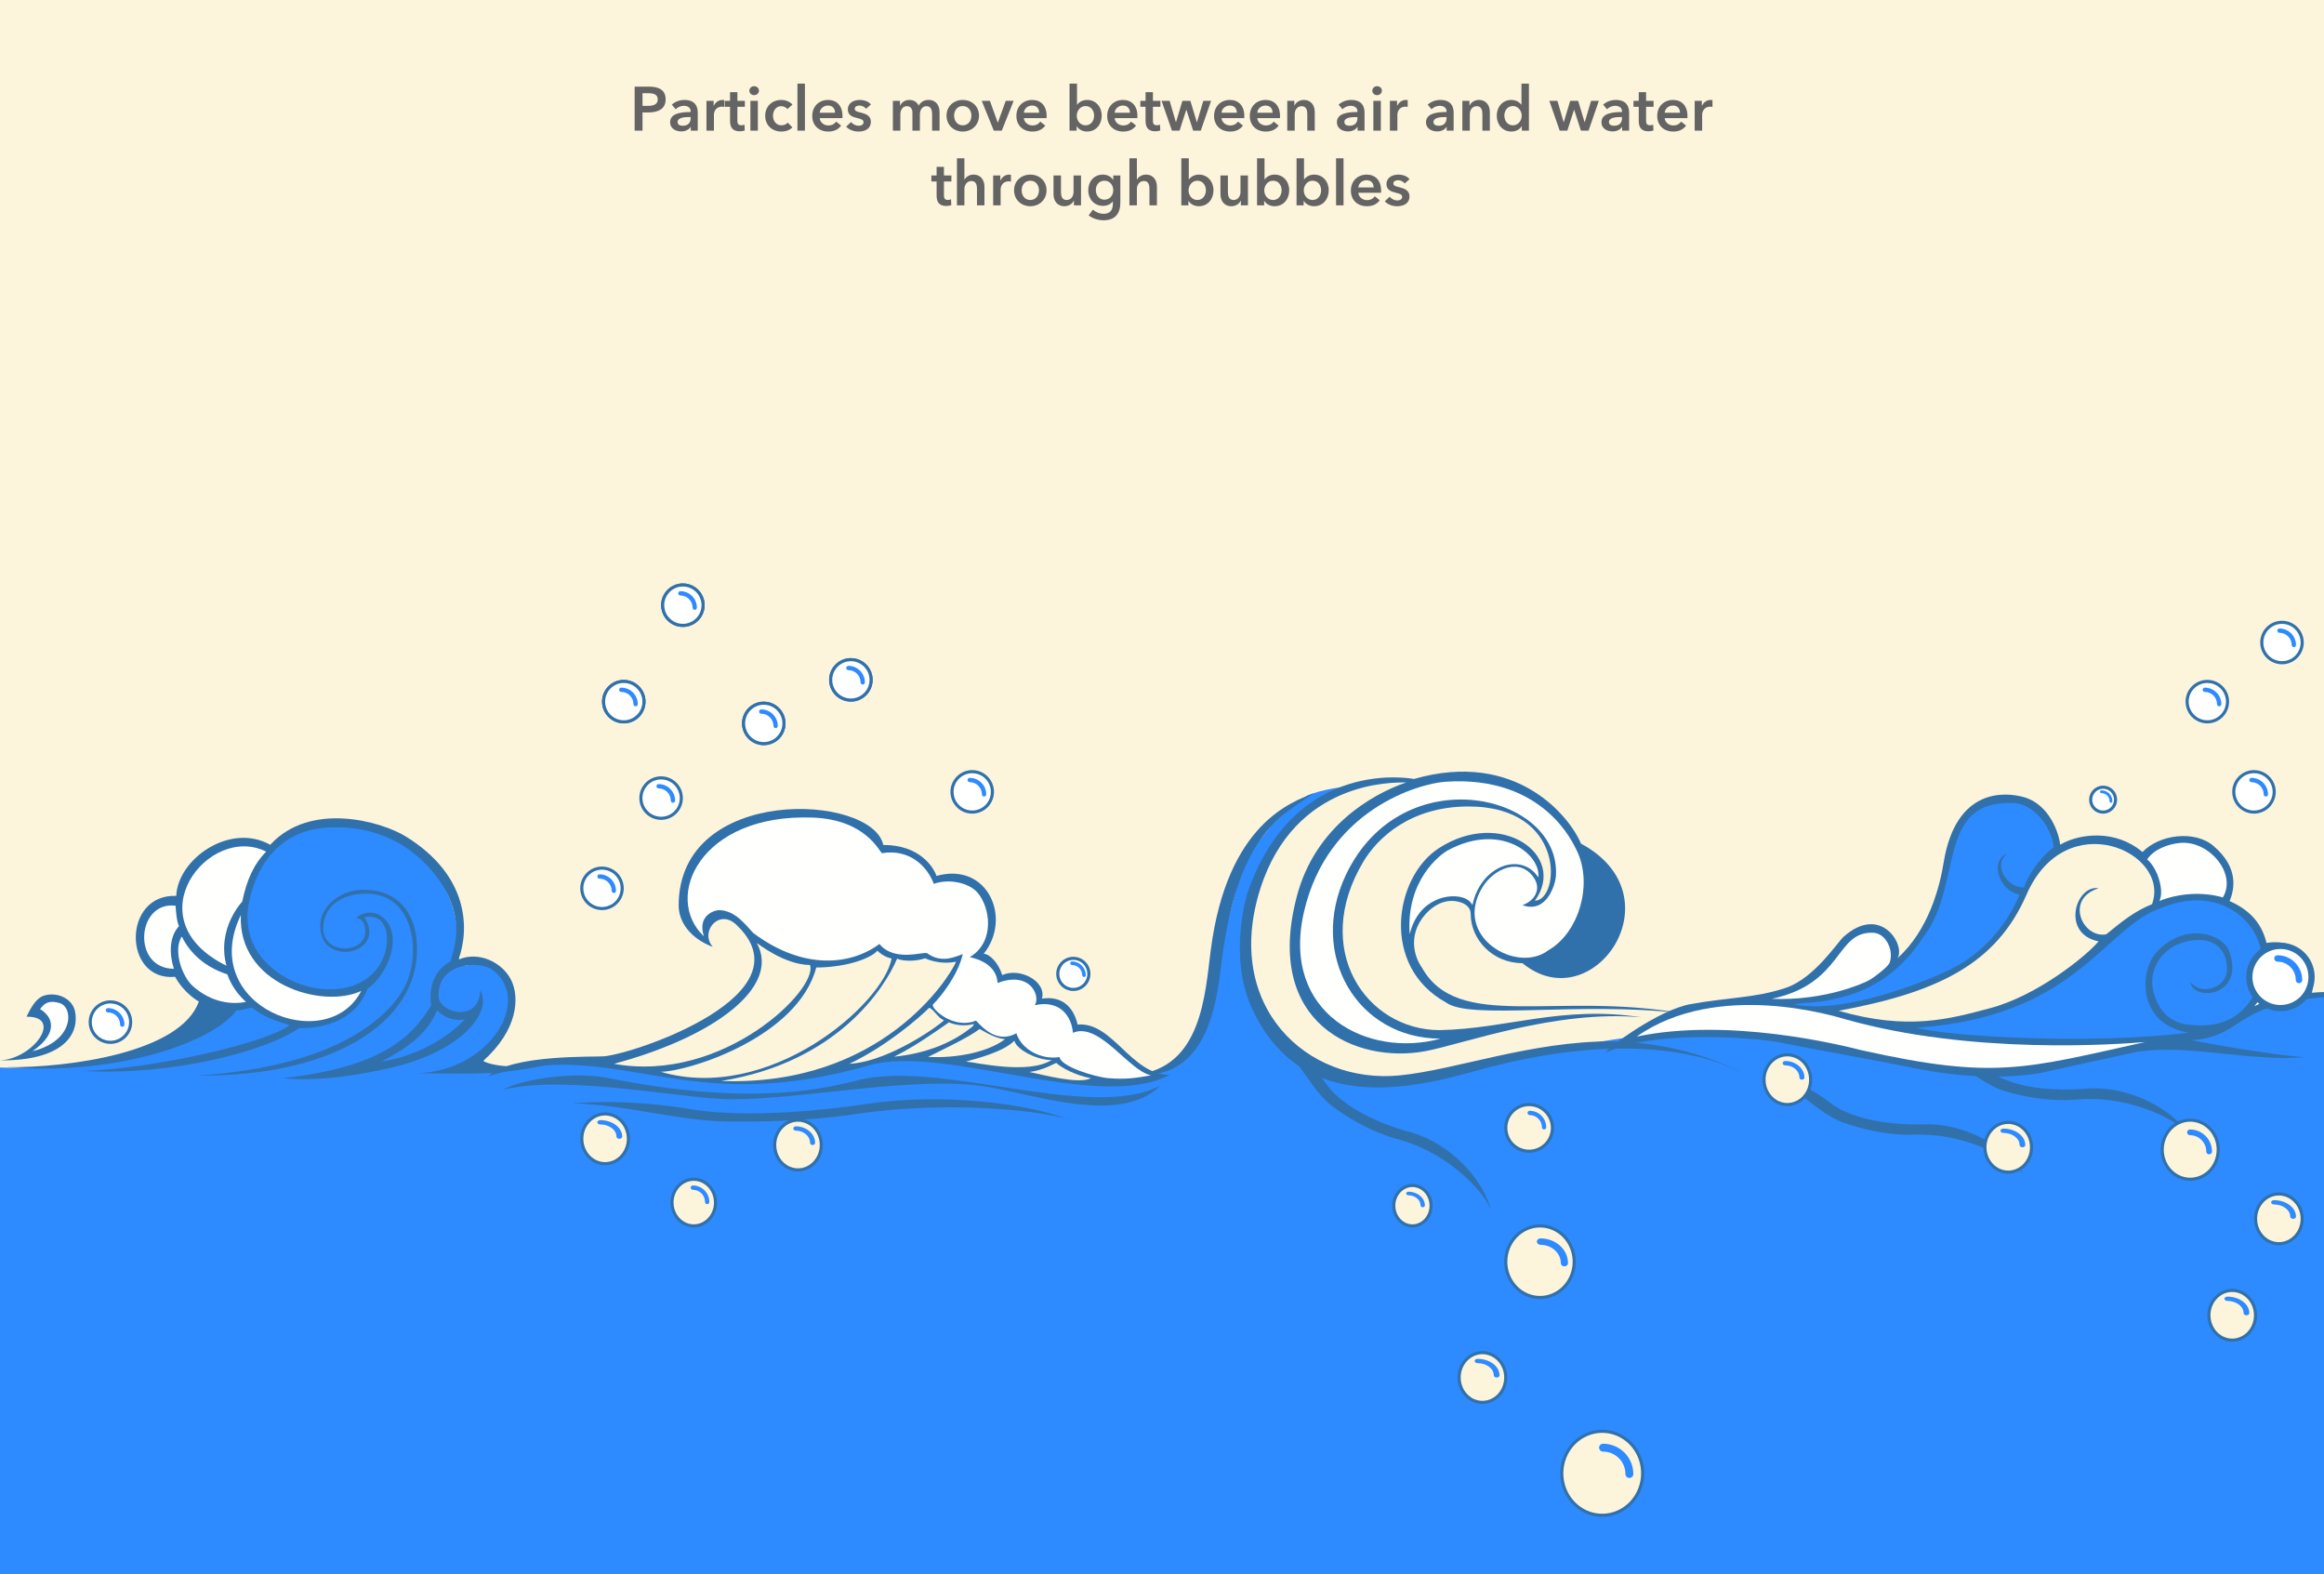 <?xml version="1.0" encoding="UTF-8"?>
<svg width="747px" height="506px" viewBox="0 0 747 506" version="1.1" xmlns="http://www.w3.org/2000/svg" xmlns:xlink="http://www.w3.org/1999/xlink">
    <title>bubbleCycle</title>
    <g id="bubbleCycle" stroke="none" stroke-width="1" fill="none" fill-rule="evenodd">
        <rect fill="#FDF4DC" x="0" y="0" width="747" height="506"></rect>
        <path d="M-3,343 C7.631,343.366 15.631,343.366 21,343 C26.369,342.634 33.036,341.634 41,340 C59,334 69,329.667 71,327 C73,324.333 75,320 77,314 C77.743,294.003 80.076,281.337 84,276 C92.976,263.793 113.558,263.596 116,265 C119.363,266.934 128.922,269.414 136,276 C142.704,282.238 147.034,292.394 147,301 C146.967,309.343 148.045,311.104 151,310 C151.684,309.744 153.017,309.411 155,309 C160.333,309.667 163.333,313.333 164,320 C165,330 147.386,344.183 160,344 C167.428,343.892 173.113,341.185 180,341 C231.289,339.623 269.039,339 290,339 C330.667,339 356.333,341.667 367,347 L380,341 L388,328 L393,302 L400,276 L409,265 C413.238,261.033 416.571,258.366 419,257 C420.295,256.272 418.195,256.268 422,255 C424.536,254.155 427.536,253.488 431,253 C425.613,256.728 421.613,259.728 419,262 C416.387,264.272 412.72,267.939 408,273 L399,305 L406,330 L427,346 L448.325,349.018 C493.571,337.39 528.129,331.384 552,331 C575.871,330.616 603.871,335.283 636,345 C669.887,338.267 694.887,332.6 711,328 C727.113,323.4 739.113,320.733 747,320 L747,542 L0,542 L-3,343 Z" id="Rectangle" fill="#2E8AFF"></path>
        <path d="M489,365.426 C485.4,361.929 468.626,357.374 452.123,362.609 C450.359,363.169 441.899,366.514 427.935,365.932 C419.523,365.581 409.916,359.037 401,358.668 C401,358.668 409.766,356.367 421.998,361.034 C434.109,365.628 452.059,359.207 453.162,358.837 C466.673,354.316 482.139,358.76 489,365.426" id="Fill-28" fill="#3071AB" transform="translate(445, 361.5) rotate(34) translate(-445, -361.5) "></path>
        <path d="M706,354.426 C702.4,350.929 685.626,346.374 669.123,351.609 C667.359,352.169 658.899,355.514 644.935,354.932 C636.523,354.581 626.916,348.037 618,347.668 C618,347.668 626.766,345.367 638.998,350.034 C651.109,354.628 669.059,348.207 670.162,347.837 C683.673,343.316 699.139,347.76 706,354.426" id="Fill-28" fill="#3071AB" transform="translate(662, 350.5) rotate(14) translate(-662, -350.5) "></path>
        <path d="M654,365.426 C650.4,361.929 633.626,357.374 617.123,362.609 C615.359,363.169 606.899,366.514 592.935,365.932 C584.523,365.581 574.916,359.037 566,358.668 C566,358.668 574.766,356.367 586.998,361.034 C599.109,365.628 617.059,359.207 618.162,358.837 C631.673,354.316 647.139,358.76 654,365.426" id="Fill-28" fill="#3071AB" transform="translate(610, 361.5) rotate(17) translate(-610, -361.5) "></path>
        <path d="M206.52,42 L206.52,36.14 L208.46,36.14 C211.46,36.14 213.96,35.06 213.96,31.94 C213.96,28.98 211.86,27.84 208.62,27.84 L204,27.84 L204,42 L206.52,42 Z M208.28,34.02 L206.52,34.02 L206.52,29.96 L208.36,29.96 C209.92,29.96 211.42,30.26 211.42,31.94 C211.42,33.62 209.92,34.02 208.28,34.02 Z M219,42.24 C220.36,42.24 221.5,41.62 221.98,40.78 L222.04,40.78 L222.04,42 L224.28,42 L224.28,36.16 C224.28,34.24 223.44,32.12 220,32.12 C218.54,32.12 217.02,32.64 215.94,33.64 L217.18,35.1 C217.8,34.48 218.78,34 219.8,34 C221,34 222,34.58 222,35.76 L222,36 C219,36 215.4,36.4 215.4,39.26 C215.4,41.5 217.46,42.24 219,42.24 Z M219.48,40.42 C218.66,40.42 217.8,40.14 217.8,39.22 C217.8,37.8 219.94,37.62 221.46,37.62 L222,37.62 L222,37.96 C222,39.48 221.12,40.42 219.48,40.42 Z M229.48,42 L229.48,36.86 C229.48,36.16 229.9,34.28 232.06,34.28 C232.28,34.28 232.48,34.3 232.8,34.38 L232.8,32.18 C232.64,32.14 232.4,32.12 232.22,32.12 C230.96,32.12 229.94,32.9 229.42,34 L229.38,34 L229.38,32.4 L227.08,32.4 L227.08,42 L229.48,42 Z M237.78,42.2 C238.32,42.2 238.96,42.1 239.38,41.94 L239.3,40.06 C239.02,40.2 238.6,40.26 238.28,40.26 C237.22,40.26 237.02,39.64 237.02,38.78 L237.02,34.32 L239.42,34.32 L239.42,32.4 L237.02,32.4 L237.02,29.62 L234.66,29.62 L234.66,32.4 L232.98,32.4 L232.98,34.32 L234.66,34.32 L234.66,38.8 C234.66,40.64 235.24,42.2 237.78,42.2 Z M242.38,30.58 C243.26,30.58 243.94,29.96 243.94,29.14 C243.94,28.32 243.26,27.7 242.38,27.7 C241.5,27.7 240.86,28.38 240.86,29.14 C240.86,29.9 241.5,30.58 242.38,30.58 Z M243.6,42 L243.6,32.4 L241.2,32.4 L241.2,42 L243.6,42 Z M251.16,42.28 C252.58,42.28 253.9,41.8 254.7,40.94 L253.2,39.42 C252.74,39.98 251.92,40.28 251.18,40.28 C249.36,40.28 248.46,38.7 248.46,37.2 C248.46,35.7 249.34,34.12 251.1,34.12 C251.88,34.12 252.7,34.52 253.08,35.06 L254.72,33.62 C253.96,32.68 252.5,32.12 251.1,32.12 C248.28,32.12 245.96,34.08 245.96,37.2 C245.96,40.4 248.32,42.28 251.16,42.28 Z M258.72,42 L258.72,26.88 L256.32,26.88 L256.32,42 L258.72,42 Z M266.24,42.28 C268.06,42.28 269.42,41.64 270.36,40.36 L268.76,39.08 C268.22,39.84 267.42,40.32 266.22,40.32 C264.82,40.32 263.58,39.32 263.48,37.96 L270.78,37.96 C270.8,37.74 270.8,37.54 270.8,37.32 C270.8,33.86 268.84,32.12 266.16,32.12 C263.26,32.12 261.08,34.16 261.08,37.26 C261.08,40.38 263.28,42.28 266.24,42.28 Z M268.4,36.24 L263.48,36.24 C263.58,34.9 264.72,33.92 266.14,33.92 C267.7,33.92 268.4,35 268.4,36.24 Z M275.92,42.28 C278.02,42.28 279.92,41.42 279.92,39.08 C279.92,37.2 278.24,36.56 276.82,36.22 C275.48,35.9 274.74,35.7 274.74,34.96 C274.74,34.2 275.52,33.92 276.28,33.92 C277.16,33.92 277.96,34.4 278.38,34.96 L279.94,33.58 C279.16,32.6 277.72,32.12 276.34,32.12 C274.44,32.12 272.52,33.04 272.52,35.18 C272.52,36.98 273.94,37.56 275.36,37.9 C276.82,38.24 277.56,38.48 277.56,39.28 C277.56,40.14 276.72,40.42 276.02,40.42 C274.98,40.42 274.08,39.9 273.56,39.22 L271.98,40.7 C272.9,41.72 274.44,42.28 275.92,42.28 Z M289.4,42 L289.4,36.72 C289.4,35.44 290.06,34.12 291.5,34.12 C292.72,34.12 293.28,35.02 293.28,36.2 L293.28,42 L295.68,42 L295.68,36.76 C295.68,35.52 296.3,34.12 297.8,34.12 C299.34,34.12 299.6,35.54 299.6,36.68 L299.6,42 L302,42 L302,36 C302,34.04 300.96,32.12 298.46,32.12 C297.02,32.12 295.94,32.78 295.3,33.94 C294.76,32.86 293.78,32.12 292.3,32.12 C290.76,32.12 289.74,33 289.32,33.94 L289.28,33.94 L289.28,32.4 L287,32.4 L287,42 L289.4,42 Z M309.46,42.28 C312.36,42.28 314.68,40.18 314.68,37.16 C314.68,34.14 312.36,32.12 309.46,32.12 C306.56,32.12 304.24,34.14 304.24,37.16 C304.24,40.18 306.56,42.28 309.46,42.28 Z M309.46,40.28 C307.56,40.28 306.68,38.66 306.68,37.16 C306.68,35.66 307.56,34.08 309.46,34.08 C311.36,34.08 312.24,35.66 312.24,37.16 C312.24,38.66 311.36,40.28 309.46,40.28 Z M322,42 L325.82,32.4 L323.28,32.4 L320.74,39.4 L320.7,39.4 L318.18,32.4 L315.56,32.4 L319.44,42 L322,42 Z M331.86,42.28 C333.68,42.28 335.04,41.64 335.98,40.36 L334.38,39.08 C333.84,39.84 333.04,40.32 331.84,40.32 C330.44,40.32 329.2,39.32 329.1,37.96 L336.4,37.96 C336.42,37.74 336.42,37.54 336.42,37.32 C336.42,33.86 334.46,32.12 331.78,32.12 C328.88,32.12 326.7,34.16 326.7,37.26 C326.7,40.38 328.9,42.28 331.86,42.28 Z M334.02,36.24 L329.1,36.24 C329.2,34.9 330.34,33.92 331.76,33.92 C333.32,33.92 334.02,35 334.02,36.24 Z M349.4,42.28 C352.32,42.28 354.12,39.96 354.12,37.16 C354.12,34.32 352.2,32.12 349.46,32.12 C347.7,32.12 346.74,33 346.24,33.62 L346.18,33.62 L346.18,26.88 L343.78,26.88 L343.78,42 L346.06,42 L346.06,40.56 L346.1,40.56 C346.76,41.66 348.06,42.28 349.4,42.28 Z M348.92,40.28 C347.16,40.28 346.1,38.7 346.1,37.2 C346.1,35.7 347.16,34.08 348.92,34.08 C350.78,34.08 351.68,35.66 351.68,37.16 C351.68,38.66 350.78,40.28 348.92,40.28 Z M361.04,42.28 C362.86,42.28 364.22,41.64 365.16,40.36 L363.56,39.08 C363.02,39.84 362.22,40.32 361.02,40.32 C359.62,40.32 358.38,39.32 358.28,37.96 L365.58,37.96 C365.6,37.74 365.6,37.54 365.6,37.32 C365.6,33.86 363.64,32.12 360.96,32.12 C358.06,32.12 355.88,34.16 355.88,37.26 C355.88,40.38 358.08,42.28 361.04,42.28 Z M363.2,36.24 L358.28,36.24 C358.38,34.9 359.52,33.92 360.94,33.92 C362.5,33.92 363.2,35 363.2,36.24 Z M371.34,42.2 C371.88,42.2 372.52,42.1 372.94,41.94 L372.86,40.06 C372.58,40.2 372.16,40.26 371.84,40.26 C370.78,40.26 370.58,39.64 370.58,38.78 L370.58,34.32 L372.98,34.32 L372.98,32.4 L370.58,32.4 L370.58,29.62 L368.22,29.62 L368.22,32.4 L366.54,32.4 L366.54,34.32 L368.22,34.32 L368.22,38.8 C368.22,40.64 368.8,42.2 371.34,42.2 Z M379.14,42 L381.3,35.28 L381.34,35.28 L383.52,42 L385.96,42 L389.28,32.4 L386.78,32.4 L384.74,39.28 L384.7,39.28 L382.62,32.4 L380.06,32.4 L378,39.28 L377.96,39.28 L375.96,32.4 L373.36,32.4 L376.7,42 L379.14,42 Z M395.4,42.28 C397.22,42.28 398.58,41.64 399.52,40.36 L397.92,39.08 C397.38,39.84 396.58,40.32 395.38,40.32 C393.98,40.32 392.74,39.32 392.64,37.96 L399.94,37.96 C399.96,37.74 399.96,37.54 399.96,37.32 C399.96,33.86 398,32.12 395.32,32.12 C392.42,32.12 390.24,34.16 390.24,37.26 C390.24,40.38 392.44,42.28 395.4,42.28 Z M397.56,36.24 L392.64,36.24 C392.74,34.9 393.88,33.92 395.3,33.92 C396.86,33.92 397.56,35 397.56,36.24 Z M406.88,42.28 C408.7,42.28 410.06,41.64 411,40.36 L409.4,39.08 C408.86,39.84 408.06,40.32 406.86,40.32 C405.46,40.32 404.22,39.32 404.12,37.96 L411.42,37.96 C411.44,37.74 411.44,37.54 411.44,37.32 C411.44,33.86 409.48,32.12 406.8,32.12 C403.9,32.12 401.72,34.16 401.72,37.26 C401.72,40.38 403.92,42.28 406.88,42.28 Z M409.04,36.24 L404.12,36.24 C404.22,34.9 405.36,33.92 406.78,33.92 C408.34,33.92 409.04,35 409.04,36.24 Z M416.16,42 L416.16,36.72 C416.16,35.44 416.88,34.12 418.4,34.12 C419.94,34.12 420.2,35.54 420.2,36.68 L420.2,42 L422.6,42 L422.6,36 C422.6,34.04 421.56,32.12 419.06,32.12 C417.64,32.12 416.5,32.98 416.08,33.94 L416.04,33.94 L416.04,32.4 L413.76,32.4 L413.76,42 L416.16,42 Z M433.32,42.24 C434.68,42.24 435.82,41.62 436.3,40.78 L436.36,40.78 L436.36,42 L438.6,42 L438.6,36.16 C438.6,34.24 437.76,32.12 434.32,32.12 C432.86,32.12 431.34,32.64 430.26,33.64 L431.5,35.1 C432.12,34.48 433.1,34 434.12,34 C435.32,34 436.32,34.58 436.32,35.76 L436.32,36 C433.32,36 429.72,36.4 429.72,39.26 C429.72,41.5 431.78,42.24 433.32,42.24 Z M433.8,40.42 C432.98,40.42 432.12,40.14 432.12,39.22 C432.12,37.8 434.26,37.62 435.78,37.62 L436.32,37.62 L436.32,37.96 C436.32,39.48 435.44,40.42 433.8,40.42 Z M442.62,30.58 C443.5,30.58 444.18,29.96 444.18,29.14 C444.18,28.32 443.5,27.7 442.62,27.7 C441.74,27.7 441.1,28.38 441.1,29.14 C441.1,29.9 441.74,30.58 442.62,30.58 Z M443.84,42 L443.84,32.4 L441.44,32.4 L441.44,42 L443.84,42 Z M449.16,42 L449.16,36.86 C449.16,36.16 449.58,34.28 451.74,34.28 C451.96,34.28 452.16,34.3 452.48,34.38 L452.48,32.18 C452.32,32.14 452.08,32.12 451.9,32.12 C450.64,32.12 449.62,32.9 449.1,34 L449.06,34 L449.06,32.4 L446.76,32.4 L446.76,42 L449.16,42 Z M461.96,42.24 C463.32,42.24 464.46,41.62 464.94,40.78 L465,40.78 L465,42 L467.24,42 L467.24,36.16 C467.24,34.24 466.4,32.12 462.96,32.12 C461.5,32.12 459.98,32.64 458.9,33.64 L460.14,35.1 C460.76,34.48 461.74,34 462.76,34 C463.96,34 464.96,34.58 464.96,35.76 L464.96,36 C461.96,36 458.36,36.4 458.36,39.26 C458.36,41.5 460.42,42.24 461.96,42.24 Z M462.44,40.42 C461.62,40.42 460.76,40.14 460.76,39.22 C460.76,37.8 462.9,37.62 464.42,37.62 L464.96,37.62 L464.96,37.96 C464.96,39.48 464.08,40.42 462.44,40.42 Z M472.44,42 L472.44,36.72 C472.44,35.44 473.16,34.12 474.68,34.12 C476.22,34.12 476.48,35.54 476.48,36.68 L476.48,42 L478.88,42 L478.88,36 C478.88,34.04 477.84,32.12 475.34,32.12 C473.92,32.12 472.78,32.98 472.36,33.94 L472.32,33.94 L472.32,32.4 L470.04,32.4 L470.04,42 L472.44,42 Z M485.82,42.28 C487.16,42.28 488.46,41.66 489.12,40.56 L489.16,40.56 L489.16,42 L491.44,42 L491.44,26.88 L489.04,26.88 L489.04,33.62 L488.98,33.62 C488.48,33 487.52,32.12 485.76,32.12 C483.02,32.12 481.1,34.32 481.1,37.16 C481.1,39.96 482.9,42.28 485.82,42.28 Z M486.3,40.28 C484.44,40.28 483.54,38.66 483.54,37.16 C483.54,35.66 484.44,34.08 486.3,34.08 C488.06,34.08 489.12,35.7 489.12,37.2 C489.12,38.7 488.06,40.28 486.3,40.28 Z M503.78,42 L505.94,35.28 L505.98,35.28 L508.16,42 L510.6,42 L513.92,32.4 L511.42,32.4 L509.38,39.28 L509.34,39.28 L507.26,32.4 L504.7,32.4 L502.64,39.28 L502.6,39.28 L500.6,32.4 L498,32.4 L501.34,42 L503.78,42 Z M518.36,42.24 C519.72,42.24 520.86,41.62 521.34,40.78 L521.4,40.78 L521.4,42 L523.64,42 L523.64,36.16 C523.64,34.24 522.8,32.12 519.36,32.12 C517.9,32.12 516.38,32.64 515.3,33.64 L516.54,35.1 C517.16,34.48 518.14,34 519.16,34 C520.36,34 521.36,34.58 521.36,35.76 L521.36,36 C518.36,36 514.76,36.4 514.76,39.26 C514.76,41.5 516.82,42.24 518.36,42.24 Z M518.84,40.42 C518.02,40.42 517.16,40.14 517.16,39.22 C517.16,37.8 519.3,37.62 520.82,37.62 L521.36,37.62 L521.36,37.96 C521.36,39.48 520.48,40.42 518.84,40.42 Z M529.86,42.2 C530.4,42.2 531.04,42.1 531.46,41.94 L531.38,40.06 C531.1,40.2 530.68,40.26 530.36,40.26 C529.3,40.26 529.1,39.64 529.1,38.78 L529.1,34.32 L531.5,34.32 L531.5,32.4 L529.1,32.4 L529.1,29.62 L526.74,29.62 L526.74,32.4 L525.06,32.4 L525.06,34.32 L526.74,34.32 L526.74,38.8 C526.74,40.64 527.32,42.2 529.86,42.2 Z M537.84,42.28 C539.66,42.28 541.02,41.64 541.96,40.36 L540.36,39.08 C539.82,39.84 539.02,40.32 537.82,40.32 C536.42,40.32 535.18,39.32 535.08,37.96 L542.38,37.96 C542.4,37.74 542.4,37.54 542.4,37.32 C542.4,33.86 540.44,32.12 537.76,32.12 C534.86,32.12 532.68,34.16 532.68,37.26 C532.68,40.38 534.88,42.28 537.84,42.28 Z M540,36.24 L535.08,36.24 C535.18,34.9 536.32,33.92 537.74,33.92 C539.3,33.92 540,35 540,36.24 Z M547.12,42 L547.12,36.86 C547.12,36.16 547.54,34.28 549.7,34.28 C549.92,34.28 550.12,34.3 550.44,34.38 L550.44,32.18 C550.28,32.14 550.04,32.12 549.86,32.12 C548.6,32.12 547.58,32.9 547.06,34 L547.02,34 L547.02,32.4 L544.72,32.4 L544.72,42 L547.12,42 Z M304.17,66.2 C304.71,66.2 305.35,66.1 305.77,65.94 L305.69,64.06 C305.41,64.2 304.99,64.26 304.67,64.26 C303.61,64.26 303.41,63.64 303.41,62.78 L303.41,58.32 L305.81,58.32 L305.81,56.4 L303.41,56.4 L303.41,53.62 L301.05,53.62 L301.05,56.4 L299.37,56.4 L299.37,58.32 L301.05,58.32 L301.05,62.8 C301.05,64.64 301.63,66.2 304.17,66.2 Z M309.99,66 L309.99,60.76 C309.99,59.48 310.73,58.18 312.25,58.18 C313.79,58.18 314.03,59.58 314.03,60.72 L314.03,66 L316.43,66 L316.43,60 C316.43,58.04 315.39,56.12 312.89,56.12 C311.47,56.12 310.41,56.94 310.03,57.74 L309.99,57.74 L309.99,50.88 L307.59,50.88 L307.59,66 L309.99,66 Z M321.63,66 L321.63,60.86 C321.63,60.16 322.05,58.28 324.21,58.28 C324.43,58.28 324.63,58.3 324.95,58.38 L324.95,56.18 C324.79,56.14 324.55,56.12 324.37,56.12 C323.11,56.12 322.09,56.9 321.57,58 L321.53,58 L321.53,56.4 L319.23,56.4 L319.23,66 L321.63,66 Z M331.17,66.28 C334.07,66.28 336.39,64.18 336.39,61.16 C336.39,58.14 334.07,56.12 331.17,56.12 C328.27,56.12 325.95,58.14 325.95,61.16 C325.95,64.18 328.27,66.28 331.17,66.28 Z M331.17,64.28 C329.27,64.28 328.39,62.66 328.39,61.16 C328.39,59.66 329.27,58.08 331.17,58.08 C333.07,58.08 333.95,59.66 333.95,61.16 C333.95,62.66 333.07,64.28 331.17,64.28 Z M342.17,66.28 C343.59,66.28 344.73,65.42 345.15,64.46 L345.19,64.46 L345.19,66 L347.47,66 L347.47,56.4 L345.07,56.4 L345.07,61.68 C345.07,62.96 344.35,64.28 342.83,64.28 C341.29,64.28 341.03,62.86 341.03,61.72 L341.03,56.4 L338.63,56.4 L338.63,62.4 C338.63,64.36 339.67,66.28 342.17,66.28 Z M354.69,70.8 C358.43,70.8 360.11,68.6 360.11,65.14 L360.11,56.4 L357.83,56.4 L357.83,57.84 L357.79,57.84 C357.09,56.68 355.83,56.12 354.49,56.12 C351.59,56.12 349.79,58.38 349.79,61.16 C349.79,63.88 351.65,66.16 354.53,66.16 C355.85,66.16 356.97,65.66 357.67,64.72 L357.71,64.72 L357.71,65.42 C357.71,67.32 356.99,68.72 354.67,68.72 C353.47,68.72 352.23,68.24 351.31,67.36 L349.93,69.22 C351.17,70.24 353.13,70.8 354.69,70.8 Z M354.97,64.18 C353.25,64.18 352.23,62.66 352.23,61.14 C352.23,59.44 353.25,58.08 354.99,58.08 C356.73,58.08 357.83,59.48 357.83,61.14 C357.83,62.74 356.75,64.18 354.97,64.18 Z M365.43,66 L365.43,60.76 C365.43,59.48 366.17,58.18 367.69,58.18 C369.23,58.18 369.47,59.58 369.47,60.72 L369.47,66 L371.87,66 L371.87,60 C371.87,58.04 370.83,56.12 368.33,56.12 C366.91,56.12 365.85,56.94 365.47,57.74 L365.43,57.74 L365.43,50.88 L363.03,50.88 L363.03,66 L365.43,66 Z M385.33,66.28 C388.25,66.28 390.05,63.96 390.05,61.16 C390.05,58.32 388.13,56.12 385.39,56.12 C383.63,56.12 382.67,57 382.17,57.62 L382.11,57.62 L382.11,50.88 L379.71,50.88 L379.71,66 L381.99,66 L381.99,64.56 L382.03,64.56 C382.69,65.66 383.99,66.28 385.33,66.28 Z M384.85,64.28 C383.09,64.28 382.03,62.7 382.03,61.2 C382.03,59.7 383.09,58.08 384.85,58.08 C386.71,58.08 387.61,59.66 387.61,61.16 C387.61,62.66 386.71,64.28 384.85,64.28 Z M395.83,66.28 C397.25,66.28 398.39,65.42 398.81,64.46 L398.85,64.46 L398.85,66 L401.13,66 L401.13,56.4 L398.73,56.4 L398.73,61.68 C398.73,62.96 398.01,64.28 396.49,64.28 C394.95,64.28 394.69,62.86 394.69,61.72 L394.69,56.4 L392.29,56.4 L392.29,62.4 C392.29,64.36 393.33,66.28 395.83,66.28 Z M409.67,66.28 C412.59,66.28 414.39,63.96 414.39,61.16 C414.39,58.32 412.47,56.12 409.73,56.12 C407.97,56.12 407.01,57 406.51,57.62 L406.45,57.62 L406.45,50.88 L404.05,50.88 L404.05,66 L406.33,66 L406.33,64.56 L406.37,64.56 C407.03,65.66 408.33,66.28 409.67,66.28 Z M409.19,64.28 C407.43,64.28 406.37,62.7 406.37,61.2 C406.37,59.7 407.43,58.08 409.19,58.08 C411.05,58.08 411.95,59.66 411.95,61.16 C411.95,62.66 411.05,64.28 409.19,64.28 Z M422.37,66.28 C425.29,66.28 427.09,63.96 427.09,61.16 C427.09,58.32 425.17,56.12 422.43,56.12 C420.67,56.12 419.71,57 419.21,57.62 L419.15,57.62 L419.15,50.88 L416.75,50.88 L416.75,66 L419.03,66 L419.03,64.56 L419.07,64.56 C419.73,65.66 421.03,66.28 422.37,66.28 Z M421.89,64.28 C420.13,64.28 419.07,62.7 419.07,61.2 C419.07,59.7 420.13,58.08 421.89,58.08 C423.75,58.08 424.65,59.66 424.65,61.16 C424.65,62.66 423.75,64.28 421.89,64.28 Z M431.85,66 L431.85,50.88 L429.45,50.88 L429.45,66 L431.85,66 Z M439.37,66.28 C441.19,66.28 442.55,65.64 443.49,64.36 L441.89,63.08 C441.35,63.84 440.55,64.32 439.35,64.32 C437.95,64.32 436.71,63.32 436.61,61.96 L443.91,61.96 C443.93,61.74 443.93,61.54 443.93,61.32 C443.93,57.86 441.97,56.12 439.29,56.12 C436.39,56.12 434.21,58.16 434.21,61.26 C434.21,64.38 436.41,66.28 439.37,66.28 Z M441.53,60.24 L436.61,60.24 C436.71,58.9 437.85,57.92 439.27,57.92 C440.83,57.92 441.53,59 441.53,60.24 Z M449.05,66.28 C451.15,66.28 453.05,65.42 453.05,63.08 C453.05,61.2 451.37,60.56 449.95,60.22 C448.61,59.9 447.87,59.7 447.87,58.96 C447.87,58.2 448.65,57.92 449.41,57.92 C450.29,57.92 451.09,58.4 451.51,58.96 L453.07,57.58 C452.29,56.6 450.85,56.12 449.47,56.12 C447.57,56.12 445.65,57.04 445.65,59.18 C445.65,60.98 447.07,61.56 448.49,61.9 C449.95,62.24 450.69,62.48 450.69,63.28 C450.69,64.14 449.85,64.42 449.15,64.42 C448.11,64.42 447.21,63.9 446.69,63.22 L445.11,64.7 C446.03,65.72 447.57,66.28 449.05,66.28 Z" id="Particlesmovebetweenairandwaterthroughbubbles" fill="#646464" fill-rule="nonzero"></path>
        <g id="Group-15" transform="translate(484, 394)" fill-rule="nonzero">
            <path d="M11,0 C15.449,0 19.46,2.802 21.162,7.099 C22.865,11.396 21.924,16.343 18.778,19.632 C15.632,22.921 10.9,23.904 6.79,22.124 C2.68,20.344 -0,16.15 0,11.499 C0.007,5.151 4.928,0.007 11,0 Z" id="Path" stroke="#3071AB" fill="#FDF4DC"></path>
            <path d="M17.696,11.963 C17.696,12.536 18.212,13 18.848,13 C19.484,13 20,12.536 20,11.963 C19.995,7.567 16.036,4.005 11.152,4 C10.516,4 10,4.464 10,5.037 C10,5.609 10.516,6.073 11.152,6.073 C14.765,6.077 17.692,8.712 17.696,11.963 Z" id="Path" fill="#2E8AFF"></path>
        </g>
        <g id="Group-7" transform="translate(249, 360)" fill-rule="nonzero">
            <path d="M7.5,0 C10.533,0 13.268,1.949 14.429,4.939 C15.59,7.928 14.948,11.369 12.803,13.657 C10.658,15.945 7.432,16.629 4.63,15.391 C1.827,14.152 -0,11.235 0,7.999 C0.005,3.583 3.36,0.005 7.5,0 Z" id="Path" stroke="#3071AB" fill="#FDF4DC"></path>
            <path d="M6.806,3.382 C9.335,3.385 11.385,5.141 11.387,7.309 C11.387,7.691 11.748,8 12.194,8 C12.639,8 13,7.691 13,7.309 C12.996,4.378 10.225,2.003 6.806,2 C6.361,2 6,2.309 6,2.691 C6,3.073 6.361,3.382 6.806,3.382 L6.806,3.382 Z" id="Path" fill="#2E8AFF"></path>
        </g>
        <g id="Group-10" transform="translate(502, 459.167)" fill-rule="nonzero">
            <path d="M13,0.833 C18.258,0.833 22.998,4.123 25.01,9.167 C27.022,14.212 25.91,20.018 22.192,23.879 C18.474,27.74 12.882,28.895 8.024,26.805 C3.167,24.715 -0,19.793 0,14.332 C0.008,6.88 5.824,0.842 13,0.833 Z" id="Path" stroke="#3071AB" fill="#FDF4DC"></path>
            <path d="M13.267,7.368 C17.241,7.372 20.461,10.592 20.466,14.566 C20.466,15.266 21.033,15.833 21.733,15.833 C22.433,15.833 23,15.266 23,14.566 C22.994,9.193 18.64,4.839 13.267,4.833 C12.567,4.833 12,5.401 12,6.1 C12,6.8 12.567,7.368 13.267,7.368 L13.267,7.368 Z" id="Path" fill="#2E8AFF"></path>
        </g>
        <g id="Group-9" transform="translate(695, 359.167)" fill-rule="nonzero">
            <path d="M9,0.833 C12.64,0.833 15.922,3.148 17.315,6.698 C18.708,10.248 17.938,14.334 15.364,17.051 C12.79,19.768 8.918,20.58 5.555,19.11 C2.192,17.639 -0,14.175 0,10.333 C0.006,5.089 4.032,0.839 9,0.833 Z" id="Path" stroke="#3071AB" fill="#FDF4DC"></path>
            <path d="M8.922,5.676 C11.812,5.68 14.154,8.022 14.157,10.912 C14.157,11.421 14.57,11.833 15.078,11.833 C15.587,11.833 16,11.421 16,10.912 C15.996,7.004 12.829,3.838 8.922,3.833 C8.413,3.833 8,4.246 8,4.755 C8,5.264 8.413,5.676 8.922,5.676 L8.922,5.676 Z" id="Path" fill="#2E8AFF"></path>
        </g>
        <g id="Group-16" transform="translate(484, 355)" fill-rule="nonzero">
            <path d="M7.5,0 C10.533,0 13.268,1.827 14.429,4.63 C15.59,7.432 14.948,10.658 12.803,12.803 C10.658,14.948 7.432,15.59 4.63,14.429 C1.827,13.268 -0,10.533 0,7.499 C0.005,3.359 3.36,0.005 7.5,0 Z" id="Path" stroke="#3071AB" fill="#FDF4DC"></path>
            <path d="M7.691,3.382 C9.859,3.385 11.615,5.141 11.618,7.309 C11.618,7.691 11.927,8 12.309,8 C12.691,8 13,7.691 13,7.309 C12.997,4.378 10.622,2.003 7.691,2 C7.309,2 7,2.309 7,2.691 C7,3.073 7.309,3.382 7.691,3.382 L7.691,3.382 Z" id="Path" fill="#2E8AFF"></path>
        </g>
        <g id="Group-12" transform="translate(469, 434.721)" fill-rule="nonzero">
            <path d="M7.5,0 C10.533,0 13.268,1.949 14.429,4.939 C15.59,7.928 14.948,11.369 12.803,13.657 C10.658,15.945 7.432,16.629 4.63,15.391 C1.827,14.152 -0,11.235 0,7.999 C0.005,3.583 3.36,0.005 7.5,0 Z" id="Path" stroke="#3071AB" fill="#FDF4DC"></path>
            <path d="M5.922,3.382 C8.812,3.385 11.154,5.141 11.157,7.309 C11.157,7.691 11.57,8 12.078,8 C12.587,8 13,7.691 13,7.309 C12.996,4.378 9.829,2.003 5.922,2 C5.413,2 5,2.309 5,2.691 C5,3.073 5.413,3.382 5.922,3.382 L5.922,3.382 Z" id="Path" fill="#2E8AFF"></path>
        </g>
        <g id="Group-13" transform="translate(725, 383.721)" fill-rule="nonzero">
            <path d="M7.5,0 C10.533,0 13.268,1.949 14.429,4.939 C15.59,7.928 14.948,11.369 12.803,13.657 C10.658,15.945 7.432,16.629 4.63,15.391 C1.827,14.152 -0,11.235 0,7.999 C0.005,3.583 3.36,0.005 7.5,0 Z" id="Path" stroke="#3071AB" fill="#FDF4DC"></path>
            <path d="M5.922,3.382 C8.812,3.385 11.154,5.141 11.157,7.309 C11.157,7.691 11.57,8 12.078,8 C12.587,8 13,7.691 13,7.309 C12.996,4.378 9.829,2.003 5.922,2 C5.413,2 5,2.309 5,2.691 C5,3.073 5.413,3.382 5.922,3.382 L5.922,3.382 Z" id="Path" fill="#2E8AFF"></path>
        </g>
        <g id="Group-11" transform="translate(567, 339)" fill-rule="nonzero">
            <path d="M7.5,0 C10.533,0 13.268,1.949 14.429,4.939 C15.59,7.928 14.948,11.369 12.803,13.657 C10.658,15.945 7.432,16.629 4.63,15.391 C1.827,14.152 -0,11.235 0,7.999 C0.005,3.583 3.36,0.005 7.5,0 Z" id="Path" stroke="#3071AB" fill="#FDF4DC"></path>
            <path d="M6.806,3.382 C9.335,3.385 11.385,5.141 11.387,7.309 C11.387,7.691 11.748,8 12.194,8 C12.639,8 13,7.691 13,7.309 C12.996,4.378 10.225,2.003 6.806,2 C6.361,2 6,2.309 6,2.691 C6,3.073 6.361,3.382 6.806,3.382 L6.806,3.382 Z" id="Path" fill="#2E8AFF"></path>
        </g>
        <g id="Group-17" transform="translate(448, 380.721)" fill-rule="nonzero">
            <path d="M6,0.279 C8.427,0.279 10.614,1.863 11.543,4.292 C12.472,6.721 11.958,9.516 10.242,11.375 C8.526,13.234 5.946,13.79 3.704,12.784 C1.462,11.778 -0,9.408 0,6.779 C0.004,3.191 2.688,0.283 6,0.279 Z" id="Path" stroke="#3071AB" fill="#FDF4DC"></path>
            <path d="M4.691,3.431 C6.859,3.433 8.615,4.897 8.618,6.703 C8.618,7.021 8.927,7.279 9.309,7.279 C9.691,7.279 10,7.021 10,6.703 C9.997,4.261 7.622,2.282 4.691,2.279 C4.309,2.279 4,2.537 4,2.855 C4,3.173 4.309,3.431 4.691,3.431 L4.691,3.431 Z" id="Path" fill="#2E8AFF"></path>
        </g>
        <g id="Group-8" transform="translate(187, 358)" fill-rule="nonzero">
            <path d="M7.5,0 C10.533,0 13.268,1.949 14.429,4.939 C15.59,7.928 14.948,11.369 12.803,13.657 C10.658,15.945 7.432,16.629 4.63,15.391 C1.827,14.152 -0,11.235 0,7.999 C0.005,3.583 3.36,0.005 7.5,0 Z" id="Path" stroke="#3071AB" fill="#FDF4DC"></path>
            <path d="M5.922,3.382 C8.812,3.385 11.154,5.141 11.157,7.309 C11.157,7.691 11.57,8 12.078,8 C12.587,8 13,7.691 13,7.309 C12.996,4.378 9.829,2.003 5.922,2 C5.413,2 5,2.309 5,2.691 C5,3.073 5.413,3.382 5.922,3.382 L5.922,3.382 Z" id="Path" fill="#2E8AFF"></path>
        </g>
        <path d="M645.5,360.721 C648.533,360.721 651.268,362.67 652.429,365.659 C653.59,368.649 652.948,372.09 650.803,374.378 C648.658,376.666 645.432,377.35 642.63,376.112 C639.827,374.873 638,371.956 638,368.72 C638.005,364.304 641.36,360.726 645.5,360.721 Z" id="Path" stroke="#3071AB" fill="#FDF4DC" fill-rule="nonzero"></path>
        <path d="M643.922,364.103 C646.812,364.106 649.154,365.862 649.157,368.03 C649.157,368.411 649.57,368.721 650.078,368.721 C650.587,368.721 651,368.411 651,368.03 C650.996,365.099 647.829,362.724 643.922,362.721 C643.413,362.721 643,363.03 643,363.412 C643,363.794 643.413,364.103 643.922,364.103 L643.922,364.103 Z" id="Path" fill="#2E8AFF" fill-rule="nonzero"></path>
        <g id="Group-14" transform="translate(710, 414.721)" fill-rule="nonzero">
            <path d="M7.5,0 C10.533,0 13.268,1.949 14.429,4.939 C15.59,7.928 14.948,11.369 12.803,13.657 C10.658,15.945 7.432,16.629 4.63,15.391 C1.827,14.152 -0,11.235 0,7.999 C0.005,3.583 3.36,0.005 7.5,0 Z" id="Path" stroke="#3071AB" fill="#FDF4DC"></path>
            <path d="M5.922,3.382 C8.812,3.385 11.154,5.141 11.157,7.309 C11.157,7.691 11.57,8 12.078,8 C12.587,8 13,7.691 13,7.309 C12.996,4.378 9.829,2.003 5.922,2 C5.413,2 5,2.309 5,2.691 C5,3.073 5.413,3.382 5.922,3.382 L5.922,3.382 Z" id="Path" fill="#2E8AFF"></path>
        </g>
        <g id="Group-6" transform="translate(216, 379)" fill-rule="nonzero">
            <path d="M7,0 C9.831,0 12.384,1.827 13.467,4.63 C14.55,7.432 13.951,10.658 11.949,12.803 C9.947,14.948 6.937,15.59 4.321,14.429 C1.705,13.268 -0,10.533 0,7.499 C0.005,3.359 3.136,0.005 7,0 Z" id="Path" stroke="#3071AB" fill="#FDF4DC"></path>
            <path d="M6.691,3.382 C8.859,3.385 10.615,5.141 10.618,7.309 C10.618,7.691 10.927,8 11.309,8 C11.691,8 12,7.691 12,7.309 C11.997,4.378 9.622,2.003 6.691,2 C6.309,2 6,2.309 6,2.691 C6,3.073 6.309,3.382 6.691,3.382 L6.691,3.382 Z" id="Path" fill="#2E8AFF"></path>
        </g>
        <g id="Group-5" transform="translate(0, 263)">
            <path d="M-5.40012479e-13,77.788 C10.774,77.328 20.473,63.575 8.509,63.762 C9.72,61.324 11.441,57.746 14.29,56.937 C18.675,55.694 23.37,58.128 24.122,62.084 C25.673,70.224 19.158,77.981 -5.40012479e-13,77.788" id="Fill-38" fill="#3071AB"></path>
            <path d="M149.464,64.578 C141.862,72.558 130.92,76.998 122.659,78.149 C132.511,73.016 137.672,68.421 140.485,61.719 C142.497,63.89 146.222,65.381 149.464,64.578 Z M155.286,77.991 C166.576,67.918 166.99,57.527 164.363,52.099 C161.5,46.185 153.766,42.607 147.379,45.392 C150.85,35.806 151.002,18.479 130.349,5.781 C122.655,1.05 99.822,-5.615 86.856,8.506 C73.951,1.251 57.185,12.984 56.645,24.929 C39.238,24.248 39.511,52.482 56.285,50.941 C59.317,56.445 63.911,58.869 63.911,58.869 C58.132,75.332 22.044,80.196 2.117,79.973 C37.793,82.842 68.621,71.884 75.972,61.739 C77.183,61.898 79.458,61.098 80.992,60.763 C84.292,63.794 89.506,65.403 93.078,66.478 C85.931,72.055 50.33,80.37 26.962,81.19 C54.077,82.79 84.823,75.265 96.238,67.366 C96.238,67.366 112.849,68.747 118.131,54.768 C124.154,50.698 129.944,38.12 123.329,32.045 C121.123,30.02 117.678,29.483 114.408,31.968 C116.599,32.206 117.165,34.033 117.35,35.383 C118.494,43.694 104.027,44.113 103.904,35.61 C103.807,28.929 108.902,24.565 116.889,24.224 C132.861,23.542 135.211,42.309 130.741,52.727 C127.032,61.371 111.662,79.59 63.458,82.669 C108.951,83.126 136.716,64.05 133.846,38.49 C132.923,30.293 127.766,22.494 116.016,22.996 C106.938,23.384 99.699,31.775 104.387,39.889 C109.782,46.669 123.398,41.264 117.103,31.804 C123.77,30.399 125.538,37.058 123.695,43.535 C116.327,65.349 75.09,53.712 79.934,27.562 C81.945,16.702 88.785,3.527 106.099,2.926 C131.616,1.837 142.367,21.15 143.96,24.586 C148.899,35.25 145.776,41.905 144.807,46.013 C136.564,50.416 138.599,60.077 138.599,60.077 C132.264,70.625 122.098,80.101 90.815,83.525 C103.443,84.754 117.218,82.064 125.181,80.273 C147.818,75.179 158.425,62.694 154.377,55.26 C153.938,65.885 141.186,62.567 140.965,57.35 C140.511,46.746 152.985,45.7 157.781,48.333 C171.455,57.55 158.116,80.906 134.517,81.913 C154.544,82.2 161.2,82.504 179.656,78.47 C168.912,80.549 159.021,80.026 155.286,77.991 L155.286,77.991 Z" id="Fill-39" fill="#3071AB"></path>
            <path d="M85.556,10.704 C81.704,14.568 79.284,19.71 77.867,26.757 C77.867,26.757 69.542,35.419 72.795,47.381 C42.609,32.498 67.193,1.451 85.556,10.704" id="Fill-40" fill="#FFFFFE"></path>
            <path d="M56.445,28.093 C56.511,29.69 56.802,33.205 57.53,34.646 C54.43,38.069 54.317,43.304 55.885,48.355 C42.273,48.3 43.902,26.472 56.445,28.093" id="Fill-41" fill="#FFFFFE"></path>
            <path d="M77.413,31.087 C76.404,53.212 103.39,61.371 116.103,55.492 C105.129,76.78 63.226,60.49 77.413,31.087" id="Fill-42" fill="#FFFFFE"></path>
            <path d="M58.43,37.969 C61.113,43.472 66.033,47.861 73.071,50.152 C74.277,53.604 76.306,56.472 79.062,59.002 C72.621,60.229 66.602,58.022 62.046,53.977 C58.345,50.692 55.618,42.273 58.43,37.969" id="Fill-43" fill="#FFFFFE"></path>
            <path d="M10.465,74.833 C19.404,68.629 16.537,63.392 12.878,61.324 C14.343,59.253 15.953,58.416 19.168,59.378 C23.689,60.732 23.919,71.543 10.465,74.833" id="Fill-44" fill="#FFFFFE"></path>
        </g>
        <g id="Group-4" transform="translate(516, 255)">
            <g id="Group-48" fill="#3071AB">
                <path d="M146.191,16.475 C152.471,12.826 163.962,11.475 172.659,18.841 C177.955,13.229 189.366,11.701 195.412,16.822 C203.753,23.888 202.193,30.842 200.66,34.593 C207.99,37.833 211.209,42.595 212.517,48.044 C224.195,46.21 229.467,55.687 227.072,64.063 C232.359,63.625 234.58,63.678 242.823,64.902 C200.318,65.541 207.334,77.783 188.527,79.341 C191.859,80.036 215.324,84.265 224.762,84.762 C206.448,86.28 186.714,80.252 170.185,83.193 C158.507,85.764 143.557,88.97 140.464,89.734 C132.029,91.318 117.262,92.011 98.915,88.215 C88.807,86.121 58.946,80.718 55.881,79.983 C52.638,79.207 17.734,75.192 0.257,83.249 C0.072,82.185 17.017,69.548 27.43,67.707 C40.154,65.456 48.195,65.756 57.962,62.497 C67.212,59.409 74.673,47.755 76.594,46.053 C88.666,35.356 96.586,48.915 93.906,52.975 C103.944,43.871 107.477,30.089 108.738,22.258 C112.646,-2.007 128.678,-0.486 134.606,1.216 C142.929,3.605 145.924,13.214 146.191,16.475" id="Fill-47"></path>
            </g>
            <path d="M144.049,17.451 C141.814,18.65 136.495,24.585 134.583,30.181 C129.4,30.608 124.151,22.96 129.339,19.222 C123.298,21.553 126.532,31.31 133.102,32.502 C133.102,32.502 127.872,47.459 112.417,55.765 C105.228,59.628 77.133,71.188 60.717,67.798 C64.204,67.133 68.033,67.288 71.599,66.494 C77.218,65.243 91.047,63.177 102.097,46.32 C115.214,29.446 106.001,2.239 130.975,3.069 C138.885,3.331 144.129,12.875 144.049,17.451" id="Fill-49" fill="#2E8AFF"></path>
            <path d="M175.734,35.575 C170.124,37.878 166.375,40.891 160.986,45.287 C153.394,46.658 147.574,33.903 158.558,30.475 C151.159,29.282 146.364,45.136 158.54,47.549 C154.467,52.357 138.852,64.984 123.683,69.017 C110.509,72.52 97.275,76.267 74.982,69.855 C106.817,63.967 125.646,54.875 135.38,32.528 C148,3.558 181.802,18.832 175.734,35.575" id="Fill-50" fill="#FDF4DC"></path>
            <path d="M198.476,33.423 C192.276,31.592 184.525,31.977 178.105,34.552 C179.689,31.393 177.641,24.154 174.164,21.207 C176.155,18.113 180.706,16.241 184.849,15.899 C194.151,15.127 203.102,25.904 198.476,33.423" id="Fill-51" fill="#FFFFFE"></path>
            <path d="M189.657,74.5 C187.098,74.355 178.874,74.443 176.155,63.601 C174.421,56.672 178.836,49.327 186.953,47.536 C198.678,44.952 200.538,54.166 199.625,58.081 C198.659,62.22 191.939,65.138 187.993,60.631 C189.197,67.129 205.665,65.151 200.566,50.822 C198.49,44.976 185.95,41.081 176.947,51.291 C171.839,57.082 170.724,74.092 187.51,76.889 C156.234,80.828 109.886,78.102 100.026,75.288 C150.085,71.969 159.772,44.507 177.285,37.333 C180.846,35.874 184.567,34.661 188.818,34.404 C200.932,33.664 211.504,42.728 211.148,55.072 C211.031,59.073 208.041,75.673 189.657,74.5" id="Fill-52" fill="#2E8AFF"></path>
            <path d="M53.51,66.01 C76.679,61.051 73.769,44.249 86.131,44.783 C90.255,44.962 92.809,50.53 91.375,54.401 C90.888,55.714 86.501,59.06 84.908,59.963 C83.118,60.978 70.521,66.704 53.51,66.01" id="Fill-53" fill="#FFFFFE"></path>
            <g id="Group-57" transform="translate(9.833, 49.675)" fill="#FFFFFE">
                <path d="M215.576,14.403 C207.618,15.378 204.535,15.84 198.799,18.697 C202.365,14.487 203.982,9.57 203.26,0.813 C207.051,-0.79 210.477,1.652 212.806,3.641 C215.355,5.808 216.939,10.817 215.576,14.403" id="Fill-54"></path>
                <path d="M67.366,22.924 C107.828,34.361 154.321,31.003 163.67,30.228 C124.956,38.765 115.448,42.439 72.404,32.828 C65.323,31.033 29.697,22.298 0.258,28.468 C26.295,10.125 64.357,22.074 67.366,22.924" id="Fill-56"></path>
            </g>
        </g>
        <g id="Group-3" transform="translate(365, 248)">
            <path d="M97.799,83.07 C119.628,82.632 136.911,75.022 162.611,78.957 C135.135,76.455 105.475,87.514 93.188,89.826 C70.956,94.01 40.982,81.062 51.864,39.976 C57.726,17.849 75.778,7.304 86.988,3.478 C82.765,3.44 51.24,2.771 40.115,37.588 C28.071,75.292 54.952,100.608 84.94,97.618 C103.052,95.812 127.281,86.61 152.919,86.69 C176.787,86.928 193.836,96.109 194.131,96.627 C194.131,96.627 168.066,79.612 108.545,96.379 C84.996,103.012 52.538,108.709 37.477,76.221 C29.861,59.796 35.518,40.266 35.986,38.912 C51.301,-5.345 89.499,2.356 89.499,2.356 C122.374,-7.119 139.573,14.473 143.177,23.129 C174.781,40.105 146.851,80.066 124.361,61.551 C114.791,61.551 107.725,53.948 107.725,45.761 C107.725,44.323 106.923,42.832 104.589,42.041 C99.233,40.228 94.734,43.697 92.41,46.768 C86.472,54.616 91.374,62.146 91.955,62.816 C103.497,83.715 134.718,70.518 175.648,77.667 C142.478,73.729 107.411,79.998 99.716,74.134 C78.716,62.548 83.112,33.982 97.401,24.658 C117.524,11.525 138.912,26.892 128.368,41.468 C136.395,41.468 138.701,11.191 107.022,11.191 C88.243,11.191 77.751,21.392 73.275,28.844 C56.306,57.094 74.1,83.07 97.799,83.07" id="Fill-74" fill="#3071AB"></path>
            <path d="M128.227,34.423 C123.794,27.256 115.152,31.144 111.474,37.194 C101.787,53.109 122.627,65.142 132.675,57.41 C142.755,51.651 147.211,35.529 141.55,24.825 C140.941,23.83 131.634,1.099 99.641,3.239 C91.093,3.813 61.724,12.209 54.146,45.028 C46.563,77.854 74.728,92.219 97.996,85.811 C71.316,85.811 55.378,58.923 67.61,33.167 C85.732,-4.989 137.084,7.176 135.102,33.73 C134.924,36.121 132.201,45.769 124.361,42.901 C128.368,41.468 130.327,37.819 128.227,34.423" id="Fill-75" fill="#FFFFFE"></path>
            <path d="M129.469,33.994 C130.313,26.472 117.196,16.161 100.362,25.302 C98.047,26.559 86.861,34.824 88.122,52.269 C90.835,40.69 101.121,38.825 105.738,40.663 C107.64,41.422 108.287,42.901 108.287,42.901 C110.841,30.248 123.916,25.528 129.469,33.994" id="Fill-76" fill="#FFFFFE"></path>
            <path d="M57.164,6.968 C47.721,14.036 33.545,18.802 27.973,58.714 C26.361,70.275 24.964,99.463 1.13686838e-13,97.343 C21.309,95.276 22.34,71.378 24.172,57.324 C29.496,16.478 50.34,9.764 57.164,6.968" id="Fill-78" fill="#3071AB"></path>
        </g>
        <g id="Group" transform="translate(157, 260)">
            <path d="M144.017,21.512 C160.546,16.906 168.37,35.168 159.178,46.543 C161.017,46.543 163.93,49.396 165.145,53.385 C170.797,50.835 179.414,55.334 177.93,60.943 C184.609,59.944 188.172,63.952 189.368,69.286 C200.644,68.288 206.48,85.373 218.953,85.479 C195.996,97.563 146.452,75.495 122.373,82.385 C61.73,99.739 41.721,72.918 -2.55795385e-13,85.883 C7.055,78.828 34.164,79.74 37.074,79.492 C47.219,78.627 103.65,59.497 79.534,37.078 C74.095,32.022 67.831,39.405 72.109,44.322 C64.949,41.622 61.143,36.361 61.143,31.004 C61.143,-7.965 123.42,-4.969 126.904,11.554 C138.671,11.552 143.083,18.754 144.017,21.512" id="Fill-26" fill="#3071AB"></path>
            <path d="M215.857,88.979 C203.125,101.698 175.483,91.74 160.345,89.293 C137.264,85.559 102.179,93.29 78.24,93.29 C62.911,93.29 25.157,85.22 4.845,90.19 C10.808,86.714 27.856,84.334 38.219,86.42 C86.231,96.092 109.31,89.265 117.753,87.476 C143.557,79.854 193.137,100.695 215.857,88.979" id="Fill-27" fill="#3071AB"></path>
            <path d="M186.789,100.014 C180.259,97.228 149.836,93.599 119.906,97.77 C116.705,98.217 101.362,100.881 76.035,100.418 C60.779,100.138 43.355,94.925 27.184,94.631 C27.184,94.631 43.082,92.797 65.269,96.515 C87.235,100.176 119.79,95.06 121.79,94.765 C146.296,91.163 174.345,94.704 186.789,100.014" id="Fill-28" fill="#3071AB"></path>
            <path d="M103.351,50.137 C106.166,57.763 75.521,88.274 40.348,81.897 C72.766,73.19 94.008,57.123 86.26,43.094 C86.38,43.01 94.825,50.037 103.351,50.137" id="Fill-29" fill="#FDF4DC"></path>
            <path d="M129.595,48.047 C126.96,62.569 90.469,94.704 55.308,84.453 C64.052,84.453 99.455,73.462 105.369,50.944 C113.785,50.944 122.244,48.553 125.018,45.561 C127.14,47.684 129.595,48.047 129.595,48.047" id="Fill-30" fill="#FDF4DC"></path>
            <path d="M150.317,49.083 C148.242,54.099 126.32,89.26 74.821,87.414 C112.226,81.388 127.401,57.499 131.342,48.119 C133.596,49.061 137.569,48.942 140.359,47.984 C140.359,47.984 144.661,50.195 150.317,49.083" id="Fill-31" fill="#FDF4DC"></path>
            <path d="M146.415,67.9 C146.136,68.564 129.218,81.205 116.001,81.897 C127.505,76.458 138.12,67.465 141.705,63.863 C143.604,64.88 144.346,67.053 146.415,67.9" id="Fill-32" fill="#FDF4DC"></path>
            <path d="M155.97,69.111 C156.049,69.67 155.34,70.105 154.893,70.458 C148.82,75.245 140.456,78.614 130.4,79.61 C136.769,76.423 142.399,72.497 148.03,68.573 C150.277,69.577 153.307,69.84 155.97,69.111" id="Fill-33" fill="#FDF4DC"></path>
            <path d="M166.063,73.956 C160.787,78.05 150.52,80.194 141.323,79.676 C145.621,77.491 154.062,73.605 157.854,70.727 C157.901,70.549 162.388,73.774 166.063,73.956" id="Fill-34" fill="#FDF4DC"></path>
            <path d="M181,80.685 C173.516,85.433 156.634,81.422 153.502,81.179 C157.527,80.045 165.498,78.019 169.023,74.495 C169.902,77.547 176.651,80.774 181,80.685" id="Fill-35" fill="#FDF4DC"></path>
            <path d="M193.681,86.535 C189.626,88.575 177.672,85.27 173.846,84.521 C178.431,84.005 181.89,81.732 182.548,81.627 C184.006,83.085 188.848,85.683 193.681,86.535" id="Fill-36" fill="#FDF4DC"></path>
            <path d="M85.183,39.909 C82.993,37.718 79.575,32.671 74.283,32.507 C72.605,32.456 67.048,34.248 69.259,40.918 C56.041,28.561 67.865,1.371 104.294,2.767 C121.39,3.422 125.671,13.817 126.497,14.206 C135.402,12.733 141.086,18.481 143.14,24.051 C148.21,22.302 154.483,23.764 157.18,26.855 C161.327,31.608 162.908,42.689 154.758,47.58 C154.292,47.689 163.279,48.681 163.64,55.924 C174.074,51.949 177.547,60.02 175.617,63.057 C184.15,61.208 187.508,67.146 187.864,71.938 C196.405,68.288 206,84.406 212.984,85.575 C208.383,86.495 204.345,86.957 199.325,86.517 C194.702,86.113 183.994,82.741 183.557,79.743 C177.667,80.673 171.325,77.308 169.696,72.072 C162.443,76.126 157.069,67.923 156.642,68.035 C149.291,71.011 141.886,63.817 142.916,62.786 C145.668,60.034 150.925,53.311 152.471,46.639 C149.645,47.661 145.473,49.599 141.032,46.368 C140.064,45.665 130.546,49.34 125.668,43.385 C116.546,50.154 101.362,51.949 85.183,39.909" id="Fill-37" fill="#FFFFFE"></path>
        </g>
        <g id="Group-2" transform="translate(340, 308)" fill-rule="nonzero">
            <path d="M5,0 C7.022,0 8.845,1.218 9.619,3.087 C10.393,4.955 9.965,7.106 8.535,8.536 C7.105,9.965 4.955,10.393 3.086,9.619 C1.218,8.845 -0,7.022 0,5 C0.003,2.24 2.24,0.003 5,0 Z" id="Path" stroke="#3071AB" fill="#FFFFFF"></path>
            <path d="M4.576,2.152 C6.382,2.154 7.846,3.618 7.848,5.424 C7.848,5.742 8.106,6 8.424,6 C8.742,6 9,5.742 9,5.424 C8.997,2.982 7.018,1.003 4.576,1 C4.258,1 4,1.258 4,1.576 C4,1.894 4.258,2.152 4.576,2.152 L4.576,2.152 Z" id="Path" fill="#2E8AFF"></path>
        </g>
        <g id="Group-2" transform="translate(306, 248)" fill-rule="nonzero">
            <path d="M6.5,0 C9.129,0 11.499,1.584 12.505,4.013 C13.511,6.441 12.955,9.237 11.096,11.096 C9.237,12.955 6.441,13.511 4.012,12.505 C1.583,11.499 -0,9.129 0,6.5 C0.004,2.912 2.912,0.004 6.5,0 Z" id="Path" stroke="#3071AB" fill="#FFFFFF"></path>
            <path d="M5.691,3.382 C7.859,3.385 9.615,5.141 9.618,7.309 C9.618,7.691 9.927,8 10.309,8 C10.691,8 11,7.691 11,7.309 C10.997,4.378 8.622,2.003 5.691,2 C5.309,2 5,2.309 5,2.691 C5,3.073 5.309,3.382 5.691,3.382 L5.691,3.382 Z" id="Path" fill="#2E8AFF"></path>
        </g>
        <g id="Group-2" transform="translate(267, 212)" fill-rule="nonzero">
            <path d="M6.5,0 C9.129,0 11.499,1.584 12.505,4.013 C13.511,6.441 12.955,9.237 11.096,11.096 C9.237,12.955 6.441,13.511 4.012,12.505 C1.583,11.499 -0,9.129 0,6.5 C0.004,2.912 2.912,0.004 6.5,0 Z" id="Path" stroke="#3071AB" fill="#FFFFFE"></path>
            <path d="M5.691,3.382 C7.859,3.385 9.615,5.141 9.618,7.309 C9.618,7.691 9.927,8 10.309,8 C10.691,8 11,7.691 11,7.309 C10.997,4.378 8.622,2.003 5.691,2 C5.309,2 5,2.309 5,2.691 C5,3.073 5.309,3.382 5.691,3.382 L5.691,3.382 Z" id="Path" fill="#2E8AFF"></path>
        </g>
        <g id="Group-2" transform="translate(187, 279)" fill-rule="nonzero">
            <path d="M6.5,0 C9.129,0 11.499,1.584 12.505,4.013 C13.511,6.441 12.955,9.237 11.096,11.096 C9.237,12.955 6.441,13.511 4.012,12.505 C1.583,11.499 -0,9.129 0,6.5 C0.004,2.912 2.912,0.004 6.5,0 Z" id="Path" stroke="#3071AB" fill="#FFFFFF"></path>
            <path d="M5.691,3.382 C7.859,3.385 9.615,5.141 9.618,7.309 C9.618,7.691 9.927,8 10.309,8 C10.691,8 11,7.691 11,7.309 C10.997,4.378 8.622,2.003 5.691,2 C5.309,2 5,2.309 5,2.691 C5,3.073 5.309,3.382 5.691,3.382 L5.691,3.382 Z" id="Path" fill="#2E8AFF"></path>
        </g>
        <g id="Group-2" transform="translate(213, 188)" fill-rule="nonzero">
            <path d="M6.5,0 C9.129,0 11.499,1.584 12.505,4.013 C13.511,6.441 12.955,9.237 11.096,11.096 C9.237,12.955 6.441,13.511 4.012,12.505 C1.583,11.499 -0,9.129 0,6.5 C0.004,2.912 2.912,0.004 6.5,0 Z" id="Path" stroke="#3071AB" fill="#FFFFFE"></path>
            <path d="M5.691,3.382 C7.859,3.385 9.615,5.141 9.618,7.309 C9.618,7.691 9.927,8 10.309,8 C10.691,8 11,7.691 11,7.309 C10.997,4.378 8.622,2.003 5.691,2 C5.309,2 5,2.309 5,2.691 C5,3.073 5.309,3.382 5.691,3.382 L5.691,3.382 Z" id="Path" fill="#2E8AFF"></path>
        </g>
        <g id="Group-2" transform="translate(194, 219)" fill-rule="nonzero">
            <path d="M6.5,0 C9.129,0 11.499,1.584 12.505,4.013 C13.511,6.441 12.955,9.237 11.096,11.096 C9.237,12.955 6.441,13.511 4.012,12.505 C1.583,11.499 -0,9.129 0,6.5 C0.004,2.912 2.912,0.004 6.5,0 Z" id="Path" stroke="#3071AB" fill="#FFFFFE"></path>
            <path d="M5.691,3.382 C7.859,3.385 9.615,5.141 9.618,7.309 C9.618,7.691 9.927,8 10.309,8 C10.691,8 11,7.691 11,7.309 C10.997,4.378 8.622,2.003 5.691,2 C5.309,2 5,2.309 5,2.691 C5,3.073 5.309,3.382 5.691,3.382 L5.691,3.382 Z" id="Path" fill="#2E8AFF"></path>
        </g>
        <g id="Group-2" transform="translate(239, 226)" fill-rule="nonzero">
            <path d="M6.5,0 C9.129,0 11.499,1.584 12.505,4.013 C13.511,6.441 12.955,9.237 11.096,11.096 C9.237,12.955 6.441,13.511 4.012,12.505 C1.583,11.499 -0,9.129 0,6.5 C0.004,2.912 2.912,0.004 6.5,0 Z" id="Path" stroke="#3071AB" fill="#FFFFFE"></path>
            <path d="M5.691,3.382 C7.859,3.385 9.615,5.141 9.618,7.309 C9.618,7.691 9.927,8 10.309,8 C10.691,8 11,7.691 11,7.309 C10.997,4.378 8.622,2.003 5.691,2 C5.309,2 5,2.309 5,2.691 C5,3.073 5.309,3.382 5.691,3.382 L5.691,3.382 Z" id="Path" fill="#2E8AFF"></path>
        </g>
        <g id="Group-2" transform="translate(267, 212)" fill-rule="nonzero">
            <path d="M6.5,0 C9.129,0 11.499,1.584 12.505,4.013 C13.511,6.441 12.955,9.237 11.096,11.096 C9.237,12.955 6.441,13.511 4.012,12.505 C1.583,11.499 -0,9.129 0,6.5 C0.004,2.912 2.912,0.004 6.5,0 Z" id="Path" stroke="#3071AB" fill="#FFFFFF"></path>
            <path d="M5.691,3.382 C7.859,3.385 9.615,5.141 9.618,7.309 C9.618,7.691 9.927,8 10.309,8 C10.691,8 11,7.691 11,7.309 C10.997,4.378 8.622,2.003 5.691,2 C5.309,2 5,2.309 5,2.691 C5,3.073 5.309,3.382 5.691,3.382 L5.691,3.382 Z" id="Path" fill="#2E8AFF"></path>
        </g>
        <g id="Group-2" transform="translate(213, 188)" fill-rule="nonzero">
            <path d="M6.5,0 C9.129,0 11.499,1.584 12.505,4.013 C13.511,6.441 12.955,9.237 11.096,11.096 C9.237,12.955 6.441,13.511 4.012,12.505 C1.583,11.499 -0,9.129 0,6.5 C0.004,2.912 2.912,0.004 6.5,0 Z" id="Path" stroke="#3071AB" fill="#FFFFFF"></path>
            <path d="M5.691,3.382 C7.859,3.385 9.615,5.141 9.618,7.309 C9.618,7.691 9.927,8 10.309,8 C10.691,8 11,7.691 11,7.309 C10.997,4.378 8.622,2.003 5.691,2 C5.309,2 5,2.309 5,2.691 C5,3.073 5.309,3.382 5.691,3.382 L5.691,3.382 Z" id="Path" fill="#2E8AFF"></path>
        </g>
        <g id="Group-2" transform="translate(194, 219)" fill-rule="nonzero">
            <path d="M6.5,0 C9.129,0 11.499,1.584 12.505,4.013 C13.511,6.441 12.955,9.237 11.096,11.096 C9.237,12.955 6.441,13.511 4.012,12.505 C1.583,11.499 -0,9.129 0,6.5 C0.004,2.912 2.912,0.004 6.5,0 Z" id="Path" stroke="#3071AB" fill="#FFFFFF"></path>
            <path d="M5.691,3.382 C7.859,3.385 9.615,5.141 9.618,7.309 C9.618,7.691 9.927,8 10.309,8 C10.691,8 11,7.691 11,7.309 C10.997,4.378 8.622,2.003 5.691,2 C5.309,2 5,2.309 5,2.691 C5,3.073 5.309,3.382 5.691,3.382 L5.691,3.382 Z" id="Path" fill="#2E8AFF"></path>
        </g>
        <g id="Group-2" transform="translate(239, 226)" fill-rule="nonzero">
            <path d="M6.5,0 C9.129,0 11.499,1.584 12.505,4.013 C13.511,6.441 12.955,9.237 11.096,11.096 C9.237,12.955 6.441,13.511 4.012,12.505 C1.583,11.499 -0,9.129 0,6.5 C0.004,2.912 2.912,0.004 6.5,0 Z" id="Path" stroke="#3071AB" fill="#FFFFFF"></path>
            <path d="M5.691,3.382 C7.859,3.385 9.615,5.141 9.618,7.309 C9.618,7.691 9.927,8 10.309,8 C10.691,8 11,7.691 11,7.309 C10.997,4.378 8.622,2.003 5.691,2 C5.309,2 5,2.309 5,2.691 C5,3.073 5.309,3.382 5.691,3.382 L5.691,3.382 Z" id="Path" fill="#2E8AFF"></path>
        </g>
        <g id="Group-2" transform="translate(723, 304)" fill-rule="nonzero">
            <path d="M10,0 C14.044,0 17.691,2.436 19.239,6.173 C20.786,9.91 19.931,14.211 17.071,17.071 C14.211,19.931 9.909,20.786 6.173,19.238 C2.436,17.69 -0,14.044 0,9.999 C0.006,4.479 4.48,0.006 10,0 Z" id="Path" stroke="#3071AB" stroke-width="2" fill="#FFFFFF"></path>
            <path d="M9.037,5.073 C12.288,5.077 14.923,7.712 14.927,10.963 C14.927,11.536 15.391,12 15.963,12 C16.536,12 17,11.536 17,10.963 C16.995,6.567 13.433,3.005 9.037,3 C8.464,3 8,3.464 8,4.037 C8,4.609 8.464,5.073 9.037,5.073 L9.037,5.073 Z" id="Path" fill="#2E8AFF"></path>
        </g>
        <g id="Group-2" transform="translate(703, 219)" fill-rule="nonzero">
            <path d="M6.5,0 C9.129,0 11.499,1.584 12.505,4.013 C13.511,6.441 12.955,9.237 11.096,11.096 C9.237,12.955 6.441,13.511 4.012,12.505 C1.583,11.499 -0,9.129 0,6.5 C0.004,2.912 2.912,0.004 6.5,0 Z" id="Path" stroke="#3071AB" fill="#FFFFFF"></path>
            <path d="M5.691,3.382 C7.859,3.385 9.615,5.141 9.618,7.309 C9.618,7.691 9.927,8 10.309,8 C10.691,8 11,7.691 11,7.309 C10.997,4.378 8.622,2.003 5.691,2 C5.309,2 5,2.309 5,2.691 C5,3.073 5.309,3.382 5.691,3.382 L5.691,3.382 Z" id="Path" fill="#2E8AFF"></path>
        </g>
        <g id="Group-2" transform="translate(727, 200)" fill-rule="nonzero">
            <path d="M6.5,0 C9.129,0 11.499,1.584 12.505,4.013 C13.511,6.441 12.955,9.237 11.096,11.096 C9.237,12.955 6.441,13.511 4.012,12.505 C1.583,11.499 -0,9.129 0,6.5 C0.004,2.912 2.912,0.004 6.5,0 Z" id="Path" stroke="#3071AB" fill="#FFFFFF"></path>
            <path d="M5.691,3.382 C7.859,3.385 9.615,5.141 9.618,7.309 C9.618,7.691 9.927,8 10.309,8 C10.691,8 11,7.691 11,7.309 C10.997,4.378 8.622,2.003 5.691,2 C5.309,2 5,2.309 5,2.691 C5,3.073 5.309,3.382 5.691,3.382 L5.691,3.382 Z" id="Path" fill="#2E8AFF"></path>
        </g>
        <g id="Group-2" transform="translate(718, 248)" fill-rule="nonzero">
            <path d="M6.5,0 C9.129,0 11.499,1.584 12.505,4.013 C13.511,6.441 12.955,9.237 11.096,11.096 C9.237,12.955 6.441,13.511 4.012,12.505 C1.583,11.499 -0,9.129 0,6.5 C0.004,2.912 2.912,0.004 6.5,0 Z" id="Path" stroke="#3071AB" fill="#FFFFFF"></path>
            <path d="M5.691,3.382 C7.859,3.385 9.615,5.141 9.618,7.309 C9.618,7.691 9.927,8 10.309,8 C10.691,8 11,7.691 11,7.309 C10.997,4.378 8.622,2.003 5.691,2 C5.309,2 5,2.309 5,2.691 C5,3.073 5.309,3.382 5.691,3.382 L5.691,3.382 Z" id="Path" fill="#2E8AFF"></path>
        </g>
        <g id="Group-2" transform="translate(672, 253)" fill-rule="nonzero">
            <path d="M4,0 C5.618,0 7.076,0.975 7.695,2.469 C8.315,3.964 7.972,5.684 6.828,6.828 C5.684,7.972 3.964,8.315 2.469,7.695 C0.974,7.076 -9.01658372e-05,5.618 0,4 C0.003,1.792 1.792,0.002 4,0 Z" id="Path" stroke="#3071AB" fill="#FFFFFF"></path>
            <path d="M3.461,1.922 C4.906,1.923 6.077,3.094 6.078,4.539 C6.078,4.794 6.285,5 6.539,5 C6.794,5 7,4.794 7,4.539 C6.998,2.585 5.415,1.002 3.461,1 C3.206,1 3,1.206 3,1.461 C3,1.715 3.206,1.922 3.461,1.922 L3.461,1.922 Z" id="Path" fill="#2E8AFF"></path>
        </g>
        <g id="Group-2" transform="translate(206, 250)" fill-rule="nonzero">
            <path d="M6.5,0 C9.129,0 11.499,1.584 12.505,4.013 C13.511,6.441 12.955,9.237 11.096,11.096 C9.237,12.955 6.441,13.511 4.012,12.505 C1.583,11.499 -0,9.129 0,6.5 C0.004,2.912 2.912,0.004 6.5,0 Z" id="Path" stroke="#3071AB" fill="#FFFFFF"></path>
            <path d="M5.691,3.382 C7.859,3.385 9.615,5.141 9.618,7.309 C9.618,7.691 9.927,8 10.309,8 C10.691,8 11,7.691 11,7.309 C10.997,4.378 8.622,2.003 5.691,2 C5.309,2 5,2.309 5,2.691 C5,3.073 5.309,3.382 5.691,3.382 L5.691,3.382 Z" id="Path" fill="#2E8AFF"></path>
        </g>
        <g id="Group-2" transform="translate(29, 322)" fill-rule="nonzero">
            <path d="M6.5,0 C9.129,0 11.499,1.584 12.505,4.013 C13.511,6.441 12.955,9.237 11.096,11.096 C9.237,12.955 6.441,13.511 4.012,12.505 C1.583,11.499 -0,9.129 0,6.5 C0.004,2.912 2.912,0.004 6.5,0 Z" id="Path" stroke="#3071AB" fill="#FFFFFF"></path>
            <path d="M5.691,3.382 C7.859,3.385 9.615,5.141 9.618,7.309 C9.618,7.691 9.927,8 10.309,8 C10.691,8 11,7.691 11,7.309 C10.997,4.378 8.622,2.003 5.691,2 C5.309,2 5,2.309 5,2.691 C5,3.073 5.309,3.382 5.691,3.382 L5.691,3.382 Z" id="Path" fill="#2E8AFF"></path>
        </g>
    </g>
</svg>